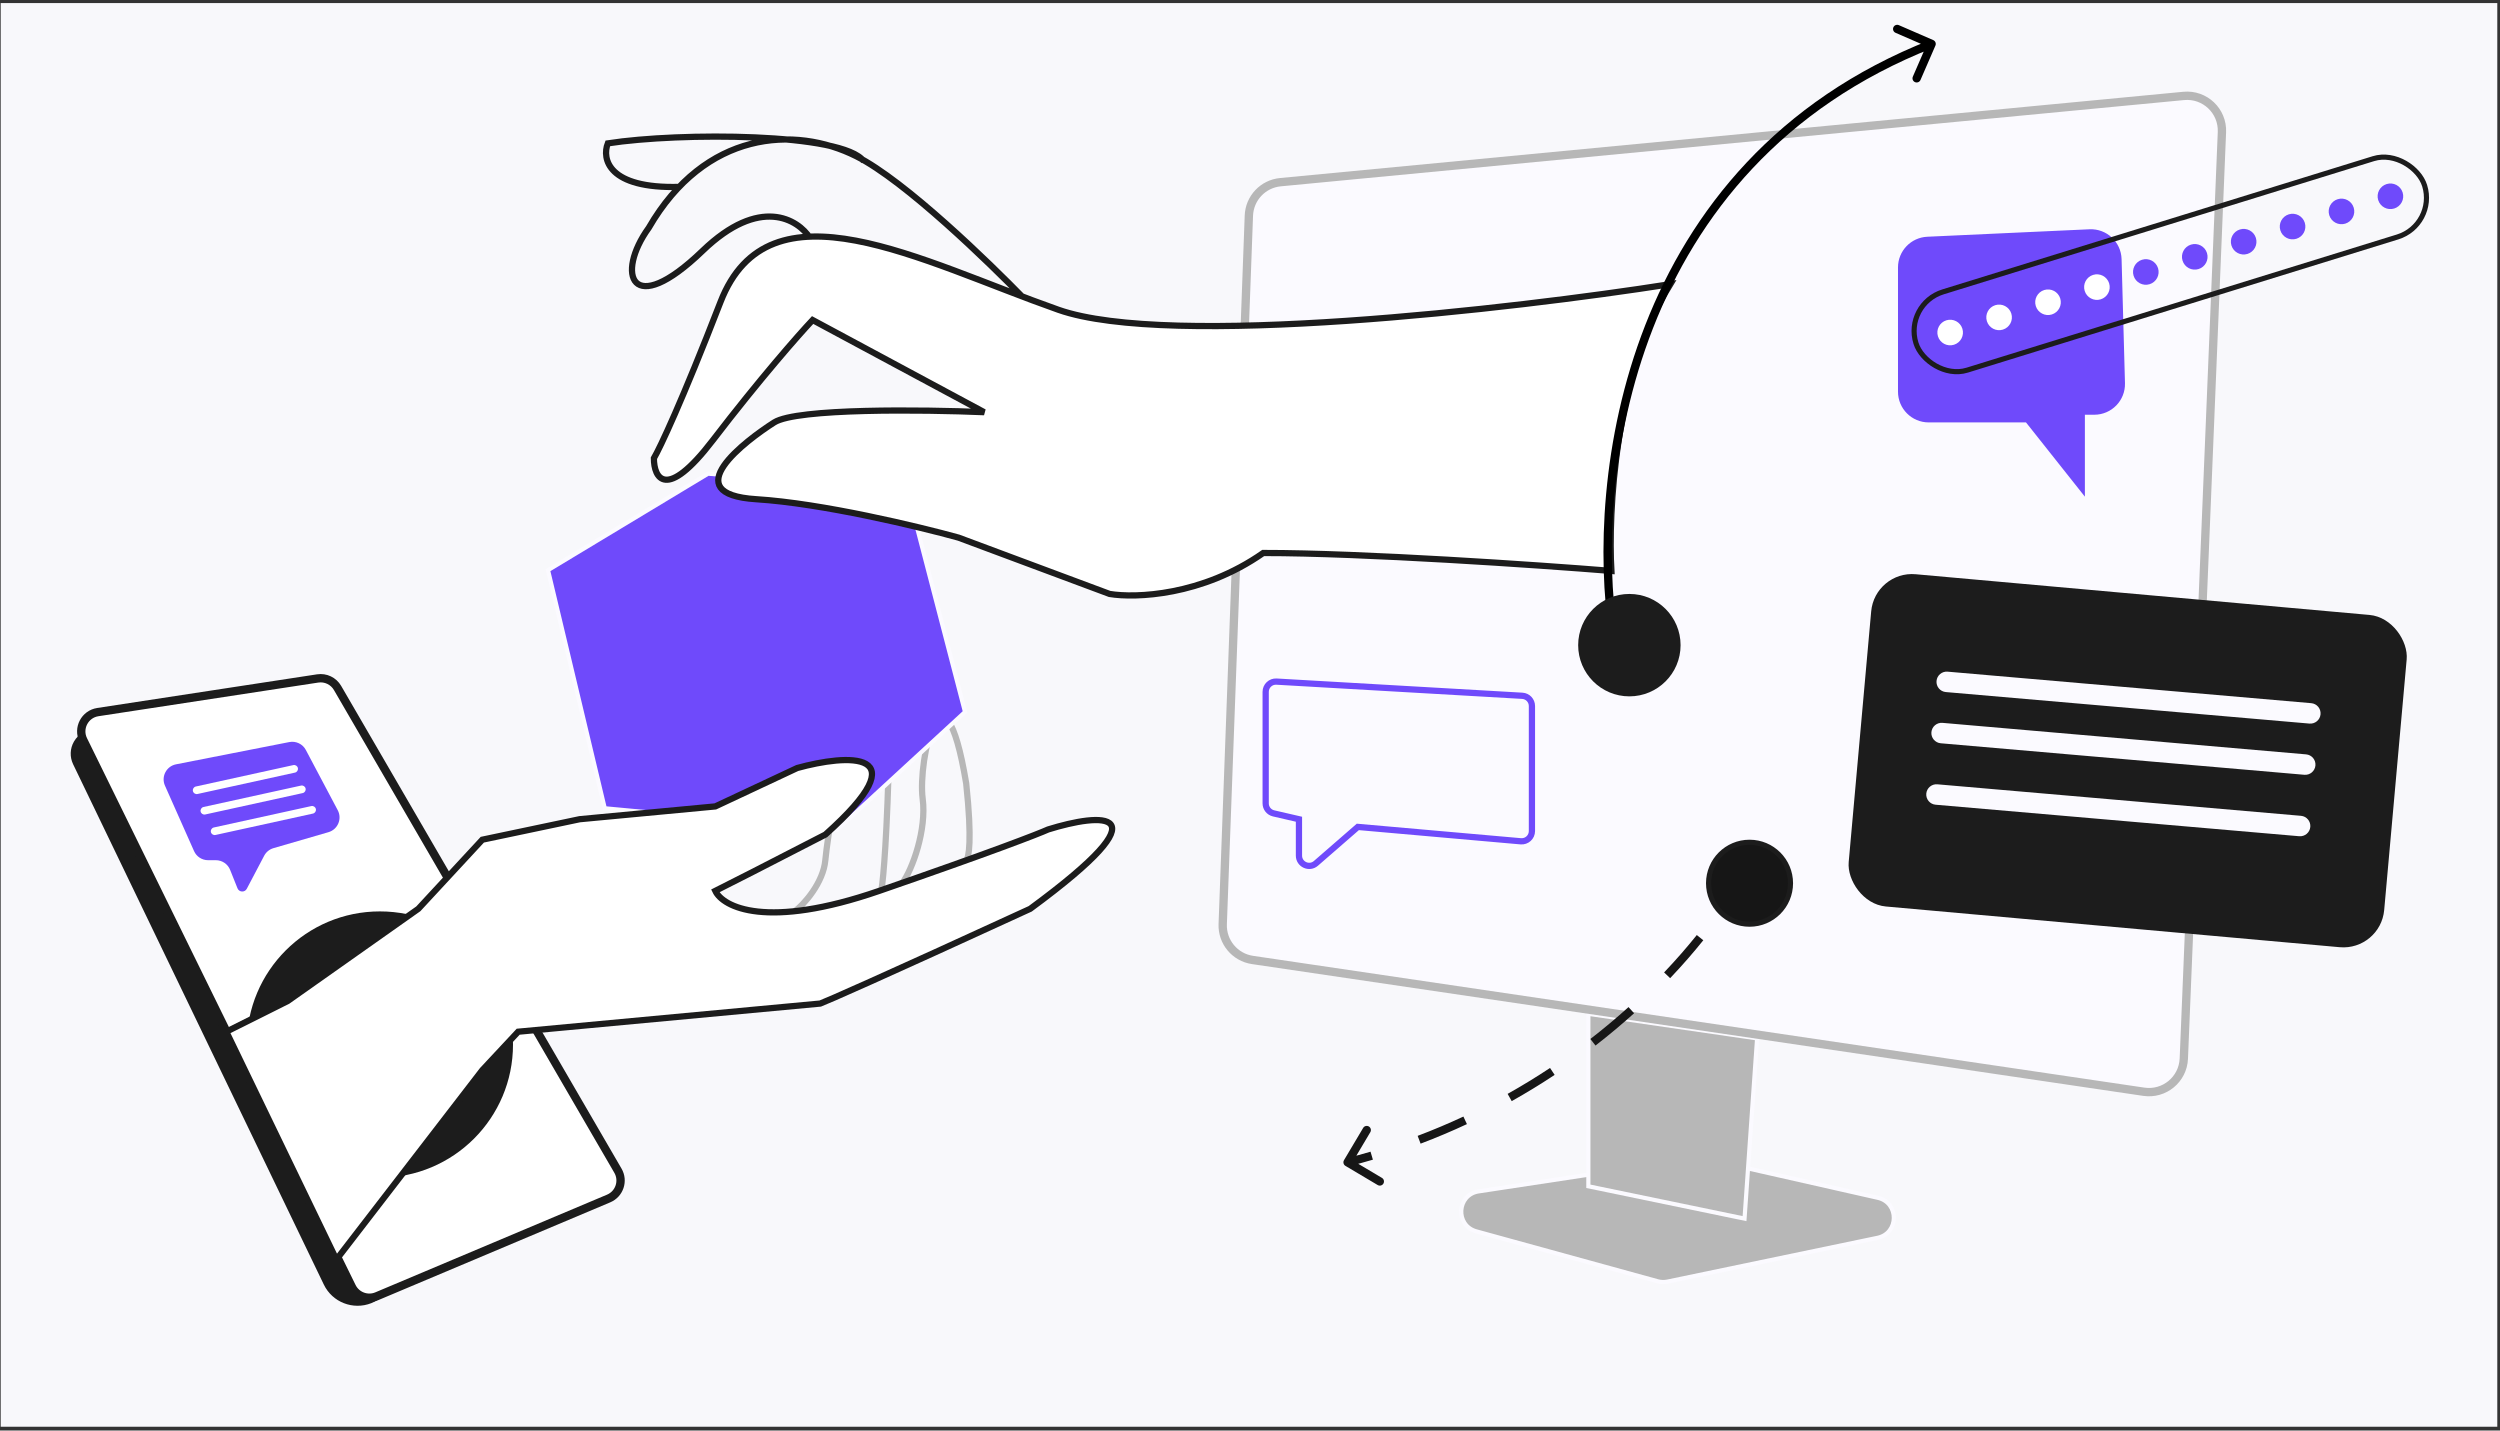 <?xml version="1.0" encoding="UTF-8"?>
<svg xmlns="http://www.w3.org/2000/svg" width="367" height="210" viewBox="0 0 367 210" fill="none">
  <rect x="0" y="0" width="367" height="210" fill="#333333" stroke="none"/>
  <g clip-path="url(#clip0_2421_11770)">
    <rect width="366.5" height="209" transform="translate(0.102 0.449)" fill="#F8F8FB"></rect>
    <path d="M57.33 183.579L17.071 108.952C15.749 106.502 12.253 106.449 10.858 108.859C10.268 109.879 10.22 111.125 10.732 112.187L47.538 188.576C48.787 191.168 51.823 192.359 54.502 191.307C57.572 190.101 58.896 186.482 57.33 183.579Z" fill="#1C1C1C"></path>
    <path d="M46.638 99.596L14.363 104.536C12.449 104.829 11.37 106.895 12.224 108.633L51.648 188.902C52.318 190.266 53.935 190.87 55.334 190.28L89.347 175.941C90.939 175.27 91.58 173.354 90.713 171.86L49.55 100.99C48.958 99.97 47.803 99.417 46.638 99.596Z" fill="white" stroke="#1C1C1C" stroke-width="1.223"></path>
    <circle cx="55.766" cy="153.337" r="19.543" fill="#1C1C1C"></circle>
    <path d="M33.781 127.695L34.864 130.403C35.102 130.998 35.929 131.041 36.227 130.474L38.781 125.622C39.066 125.08 39.559 124.678 40.148 124.507L48.218 122.164C49.59 121.765 50.251 120.207 49.582 118.943L44.897 110.094C44.431 109.215 43.445 108.744 42.469 108.936L25.841 112.202C24.42 112.482 23.627 114.008 24.215 115.331L28.485 124.938C28.846 125.753 29.654 126.277 30.545 126.277H31.687C32.609 126.277 33.438 126.839 33.781 127.695Z" fill="#6F4AFB"></path>
    <path d="M232.788 172.504L217.067 174.892C213.858 175.379 213.592 179.902 216.721 180.763L243.363 188.096C243.823 188.223 244.307 188.238 244.774 188.141L275.621 181.714C278.784 181.055 278.823 176.552 275.672 175.838L249.89 170.001C249.517 169.916 249.131 169.904 248.753 169.964L232.788 172.504Z" fill="#B7B7B7" stroke="#FBFAFF" stroke-width="0.612"></path>
    <path d="M233.172 174.147V148.828L257.944 152.435L256.098 178.895L233.172 174.147Z" fill="#B7B7B7" stroke="#FBFAFF" stroke-width="0.612"></path>
    <path d="M183.334 31.653L179.495 135.667C179.398 138.276 181.281 140.54 183.864 140.922L314.717 160.269C317.727 160.714 320.459 158.453 320.584 155.413L326.179 19.39C326.306 16.287 323.666 13.786 320.574 14.081L187.966 26.744C185.409 26.988 183.429 29.087 183.334 31.653Z" fill="#FBFAFF" stroke="#B7B7B7" stroke-width="1.223"></path>
    <path d="M190.687 125.607V120.263L186.966 119.404C186.284 119.247 185.801 118.639 185.801 117.939V101.56C185.801 100.696 186.528 100.01 187.391 100.059L223.471 102.141C224.266 102.187 224.887 102.845 224.887 103.642V122.003C224.887 122.886 224.131 123.578 223.252 123.501L199.331 121.39L193.176 126.742C192.203 127.588 190.687 126.897 190.687 125.607Z" stroke="#6F4AFB" stroke-width="0.917"></path>
    <path d="M104.633 118.008C104.883 109.364 106.512 96.66 111.022 115.001" stroke="#B7B7B7" stroke-width="1.127"></path>
    <path d="M116.648 133.795C118.026 132.793 120.858 129.586 121.158 126.278C121.459 122.971 123.288 112.122 124.165 107.111C126.42 102.1 130.855 95.46 130.554 108.99C130.254 122.52 129.677 128.909 129.427 130.413" stroke="#B7B7B7" stroke-width="0.917"></path>
    <path d="M132.441 129.66C133.945 127.656 136.049 121.768 135.448 117.258C134.696 111.621 138.455 94.708 141.837 115.003C142.739 123.422 142.213 126.027 141.837 126.278" stroke="#B7B7B7" stroke-width="0.917"></path>
    <path d="M80.449 83.699L103.942 69.536L133.207 72.012L141.664 104.511L122.835 121.84L88.781 118.655L80.449 83.699Z" fill="#6F4AFB" stroke="#FBFAFF" stroke-width="0.612"></path>
    <path d="M42.243 146.945L33.223 151.455L49.383 184.904L70.806 157.093L76.068 151.455L120.416 147.321C121.418 146.945 128.985 143.638 151.234 133.415C171.679 118.382 161.507 119.384 153.865 121.765C152.487 122.391 145.597 125.072 129.06 130.784C112.523 136.497 106.134 133.165 105.007 130.784C106.761 129.908 112.448 127.026 121.167 122.516C135.299 109.888 124.299 110.74 117.033 112.744L105.007 118.382L85.088 120.261L70.806 123.268L61.41 133.415L42.243 146.945Z" fill="white" stroke="#1C1C1C" stroke-width="0.917"></path>
    <path d="M155.374 45.475C171.61 51.188 222.021 45.35 245.198 41.717C237.08 54.946 236.052 75.291 236.553 83.81C225.654 82.933 200.173 81.179 185.44 81.179C176.42 87.493 166.649 87.819 162.89 87.192L140.716 78.924C134.828 77.295 120.647 73.888 111.025 73.286C98.999 72.535 109.522 64.642 113.656 62.011C116.964 59.907 135.58 60.132 144.475 60.508L119.294 46.978C117.289 49.108 111.552 55.622 104.636 64.642C97.721 73.662 95.992 70.154 95.992 67.273C96.869 65.77 100.051 59.08 105.764 44.348C112.905 25.932 135.079 38.334 155.374 45.475Z" fill="white"></path>
    <path d="M126.809 23.677C123.802 19.467 99.749 19.416 89.226 21.045C88.349 23.3 89.226 27.735 99.749 27.435M150.112 43.596C145.477 38.835 132.896 26.533 125.68 22.925C116.66 18.415 103.506 19.167 95.238 33.448C90.352 40.213 92.607 46.978 103.13 36.831C111.549 28.713 117.163 32.195 118.918 34.952M245.198 41.717C222.021 45.35 171.61 51.188 155.374 45.475C135.079 38.334 112.905 25.932 105.764 44.348C100.051 59.08 96.869 65.77 95.992 67.273C95.992 70.154 97.721 73.662 104.636 64.642C111.552 55.622 117.289 49.108 119.294 46.978L144.475 60.508C135.58 60.132 116.964 59.907 113.656 62.011C109.522 64.642 98.999 72.535 111.025 73.286C120.647 73.888 134.828 77.295 140.716 78.924L162.89 87.192C166.649 87.819 176.42 87.493 185.44 81.179C200.173 81.179 225.654 82.933 236.553 83.81C236.052 75.291 237.08 54.946 245.198 41.717Z" stroke="#1C1C1C" stroke-width="0.917"></path>
    <path d="M252.44 128.533C252.44 130.335 253.901 131.795 255.702 131.795C257.504 131.795 258.965 130.335 258.965 128.533C258.965 126.732 257.504 125.271 255.702 125.271C253.901 125.271 252.44 126.732 252.44 128.533ZM197.298 170.314C197.126 170.604 197.221 170.98 197.512 171.152L202.244 173.964C202.535 174.137 202.91 174.041 203.083 173.751C203.255 173.461 203.16 173.085 202.869 172.913L198.663 170.413L201.162 166.206C201.335 165.916 201.239 165.541 200.949 165.368C200.658 165.195 200.283 165.291 200.11 165.581L197.298 170.314ZM197.975 171.219C199.182 170.912 200.37 170.585 201.54 170.241L201.194 169.067C200.039 169.408 198.865 169.73 197.673 170.034L197.975 171.219ZM208.544 167.888C210.895 166.999 213.162 166.039 215.344 165.02L214.827 163.911C212.671 164.917 210.433 165.866 208.111 166.744L208.544 167.888ZM221.919 161.646C224.121 160.41 226.221 159.12 228.221 157.794L227.545 156.775C225.57 158.085 223.495 159.359 221.32 160.579L221.919 161.646ZM234.219 153.488C236.237 151.923 238.125 150.335 239.885 148.748L239.065 147.84C237.328 149.407 235.462 150.976 233.47 152.521L234.219 153.488ZM245.177 143.595C246.994 141.683 248.616 139.813 250.045 138.029L249.09 137.264C247.683 139.021 246.083 140.865 244.29 142.752L245.177 143.595ZM254.371 132.028C255.109 130.869 255.734 129.792 256.244 128.817L255.161 128.249C254.668 129.19 254.061 130.237 253.339 131.371L254.371 132.028Z" fill="#161616"></path>
    <path d="M284.12 6.69C284.254 6.381 284.112 6.02 283.802 5.886L278.753 3.693C278.443 3.558 278.083 3.701 277.948 4.01C277.814 4.32 277.956 4.681 278.266 4.815L282.754 6.764L280.805 11.253C280.67 11.562 280.813 11.923 281.122 12.057C281.432 12.192 281.793 12.05 281.927 11.74L284.12 6.69ZM237.47 93.098C235.749 81.845 236.208 64.692 242.665 48.168C249.114 31.661 261.544 15.788 283.783 7.016L283.334 5.878C260.731 14.794 248.079 30.95 241.525 47.722C234.978 64.477 234.512 81.851 236.261 93.283L237.47 93.098Z" fill="black"></path>
    <circle cx="239.192" cy="94.709" r="7.517" fill="#1C1C1C"></circle>
    <circle cx="256.831" cy="129.658" r="6.013" fill="#161616" stroke="#1C1C1C" stroke-width="0.752"></circle>
    <rect x="275.227" y="83.76" width="78.925" height="48.972" rx="6.013" transform="rotate(5.126 275.227 83.76)" fill="#1C1C1C"></rect>
    <path fill-rule="evenodd" clip-rule="evenodd" d="M340.656 104.853C340.585 105.68 339.856 106.293 339.029 106.221L285.649 101.595C284.822 101.523 284.21 100.795 284.282 99.967C284.353 99.14 285.082 98.528 285.909 98.6L339.289 103.226C340.116 103.297 340.728 104.026 340.656 104.853Z" fill="#FBFAFF"></path>
    <path fill-rule="evenodd" clip-rule="evenodd" d="M339.905 112.37C339.833 113.197 339.104 113.81 338.277 113.738L284.898 109.112C284.071 109.04 283.458 108.311 283.53 107.484C283.602 106.657 284.33 106.044 285.157 106.116L338.537 110.742C339.364 110.814 339.976 111.543 339.905 112.37Z" fill="#FBFAFF"></path>
    <path fill-rule="evenodd" clip-rule="evenodd" d="M339.153 121.39C339.081 122.217 338.353 122.829 337.526 122.758L284.146 118.132C283.319 118.06 282.707 117.331 282.778 116.504C282.85 115.677 283.579 115.064 284.406 115.136L337.785 119.762C338.612 119.834 339.225 120.563 339.153 121.39Z" fill="#FBFAFF"></path>
    <path d="M306.733 33.658L282.928 34.753C280.52 34.864 278.625 36.848 278.625 39.258V57.501C278.625 59.991 280.644 62.011 283.135 62.011H297.417L306.061 72.91V60.883H307.439C309.978 60.883 312.017 58.788 311.947 56.249L311.448 38.04C311.379 35.517 309.254 33.542 306.733 33.658Z" fill="#6F4AFB"></path>
    <rect x="279.482" y="44.626" width="78.173" height="12.027" rx="6.013" transform="rotate(-17.196 279.482 44.626)" stroke="#1C1C1C" stroke-width="0.752"></rect>
    <circle cx="286.284" cy="48.815" r="1.879" transform="rotate(-17.196 286.284 48.815)" fill="white"></circle>
    <circle cx="293.468" cy="46.592" r="1.879" transform="rotate(-17.196 293.468 46.592)" fill="white"></circle>
    <circle cx="300.648" cy="44.37" r="1.879" transform="rotate(-17.196 300.648 44.37)" fill="white"></circle>
    <circle cx="307.827" cy="42.148" r="1.879" transform="rotate(-17.196 307.827 42.148)" fill="white"></circle>
    <circle cx="315.007" cy="39.926" r="1.879" transform="rotate(-17.196 315.007 39.926)" fill="#6F4AFB"></circle>
    <circle cx="322.191" cy="37.703" r="1.879" transform="rotate(-17.196 322.191 37.703)" fill="#6F4AFB"></circle>
    <circle cx="329.37" cy="35.482" r="1.879" transform="rotate(-17.196 329.37 35.482)" fill="#6F4AFB"></circle>
    <circle cx="336.55" cy="33.259" r="1.879" transform="rotate(-17.196 336.55 33.259)" fill="#6F4AFB"></circle>
    <circle cx="343.73" cy="31.037" r="1.879" transform="rotate(-17.196 343.73 31.037)" fill="#6F4AFB"></circle>
    <circle cx="350.913" cy="28.815" r="1.879" transform="rotate(-17.196 350.913 28.815)" fill="#6F4AFB"></circle>
    <path fill-rule="evenodd" clip-rule="evenodd" d="M43.729 112.747C43.796 113.051 43.604 113.352 43.3 113.418L28.992 116.559C28.688 116.626 28.387 116.434 28.32 116.129C28.253 115.825 28.446 115.525 28.75 115.458L43.058 112.317C43.362 112.25 43.663 112.443 43.729 112.747Z" fill="white"></path>
    <path fill-rule="evenodd" clip-rule="evenodd" d="M44.862 115.754C44.929 116.058 44.736 116.359 44.432 116.425L30.124 119.566C29.82 119.633 29.52 119.44 29.453 119.136C29.386 118.832 29.579 118.532 29.883 118.465L44.191 115.324C44.495 115.257 44.795 115.45 44.862 115.754Z" fill="white"></path>
    <path fill-rule="evenodd" clip-rule="evenodd" d="M46.37 118.762C46.437 119.066 46.244 119.366 45.94 119.433L31.632 122.574C31.328 122.641 31.027 122.448 30.961 122.144C30.894 121.84 31.086 121.539 31.39 121.473L45.698 118.332C46.002 118.265 46.303 118.457 46.37 118.762Z" fill="white"></path>
  </g>
  <defs>
    <clipPath id="clip0_2421_11770">
      <rect width="366.5" height="209" fill="white" transform="translate(0.102 0.449)"></rect>
    </clipPath>
  </defs>
</svg>
